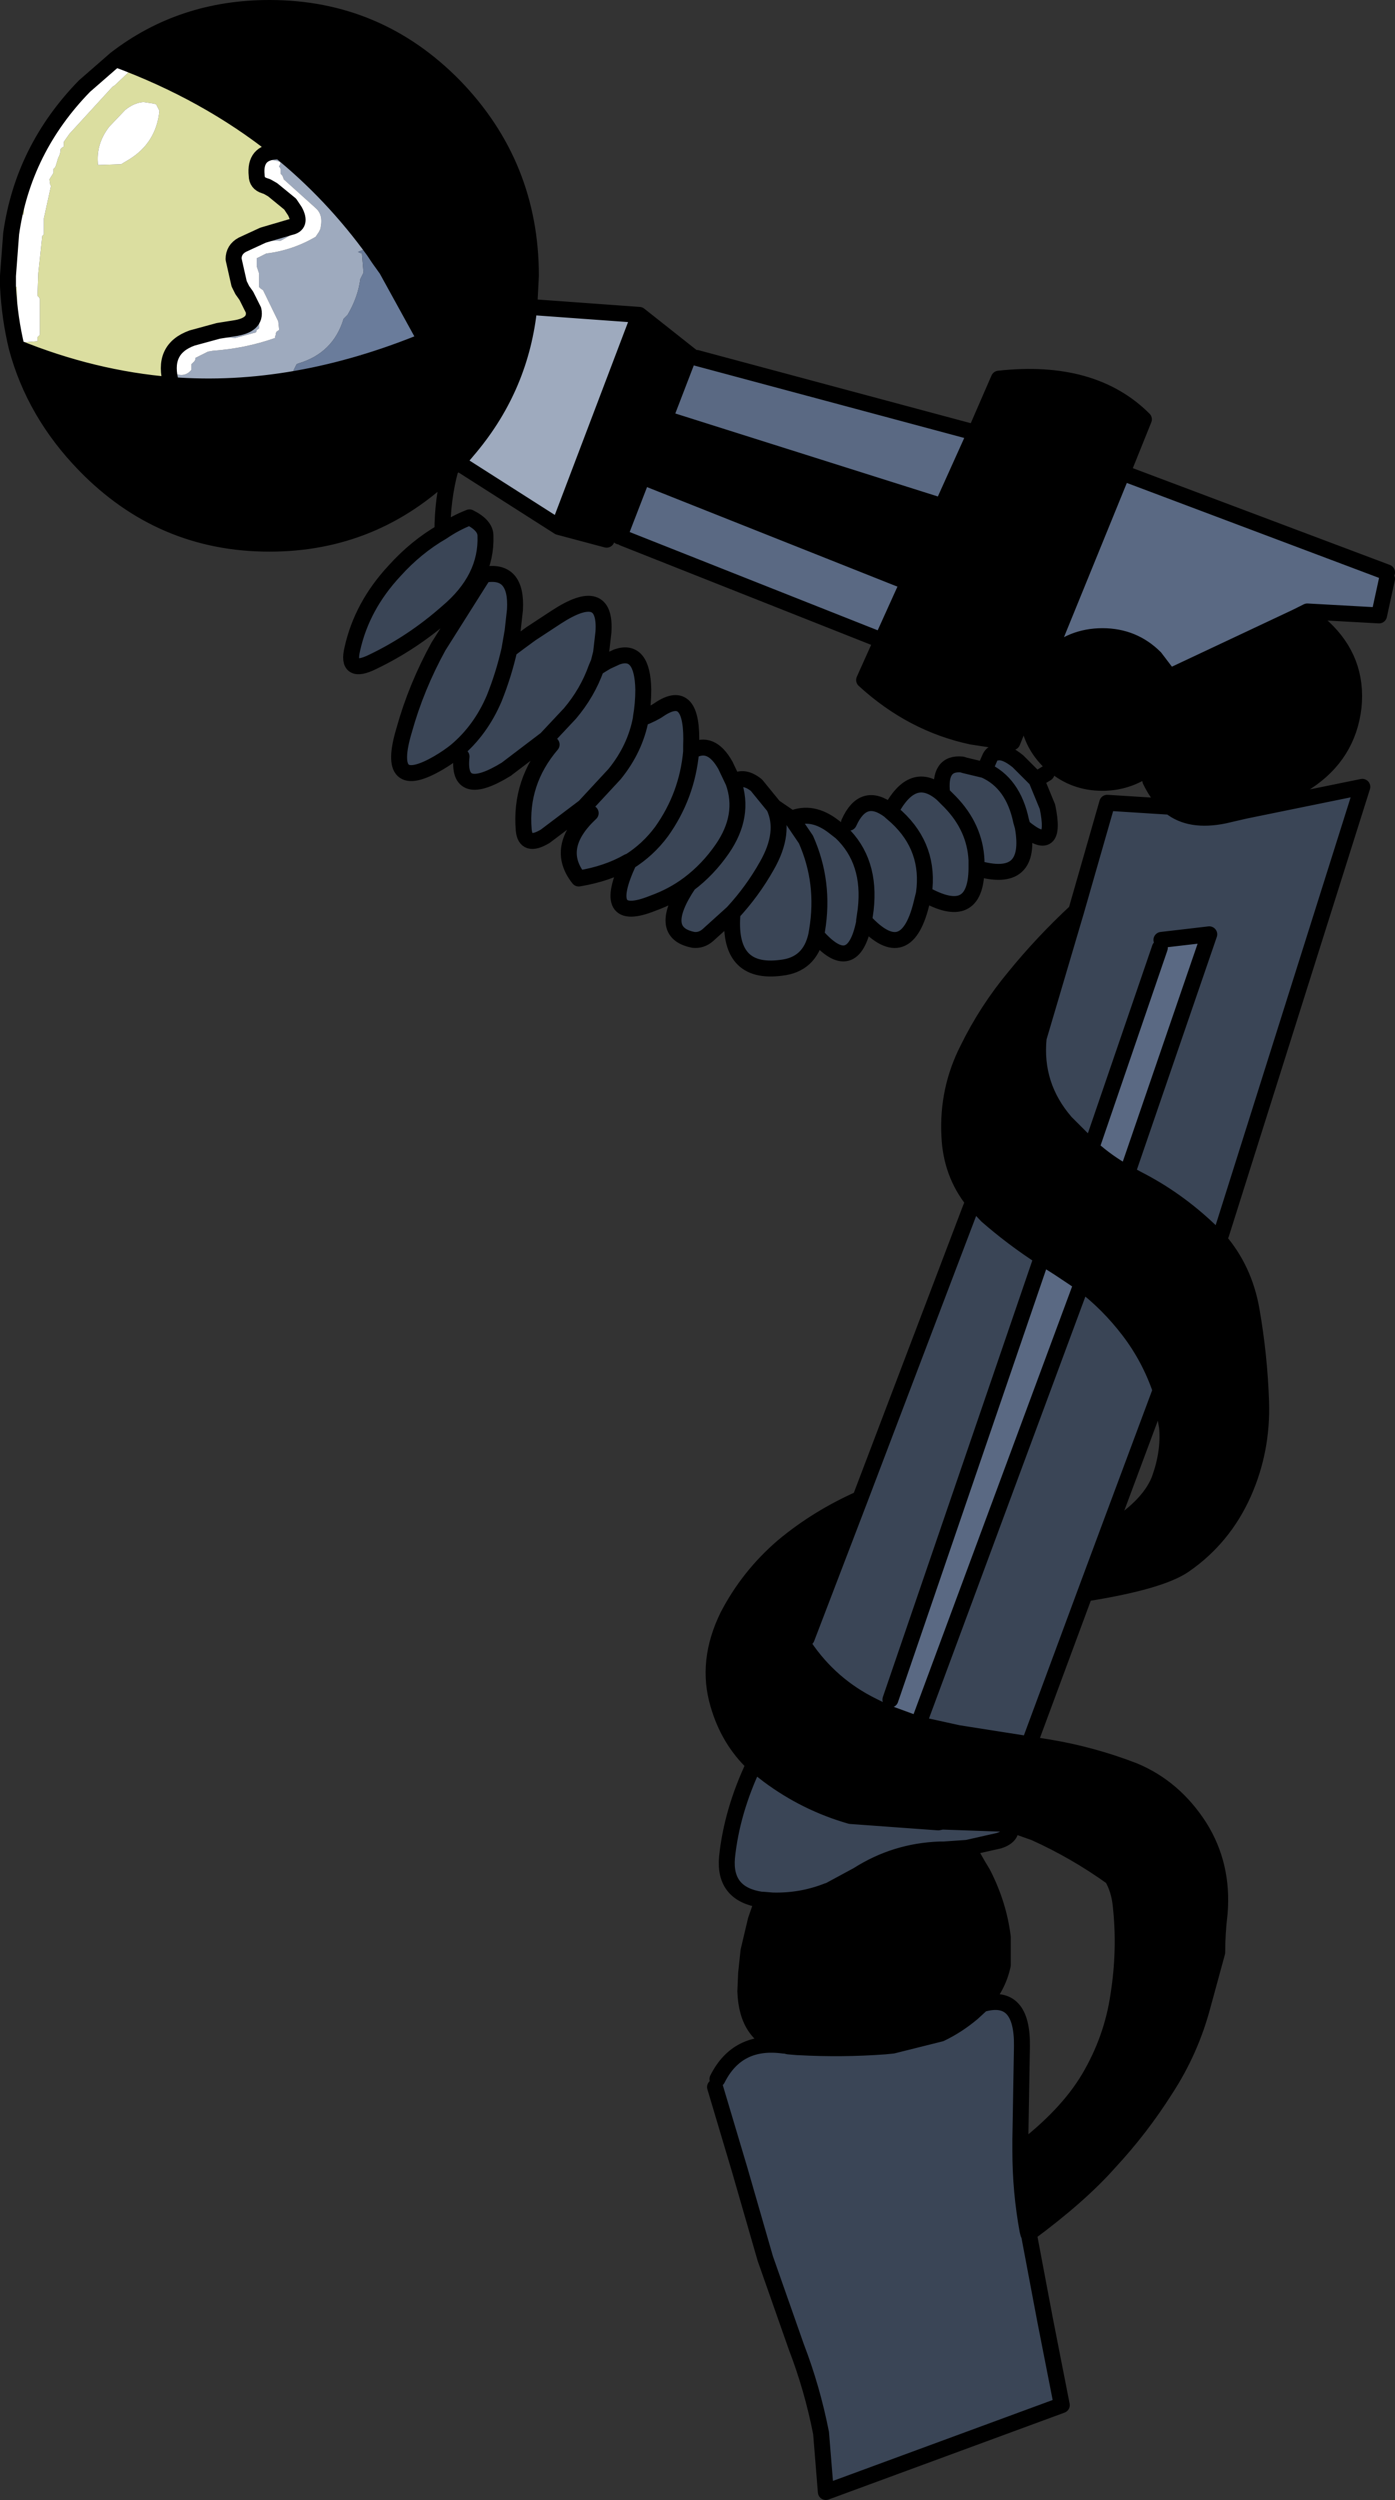 <?xml version="1.0" encoding="UTF-8" standalone="no"?>
<svg xmlns:xlink="http://www.w3.org/1999/xlink" height="156.8px" width="87.5px" xmlns="http://www.w3.org/2000/svg">
  <rect width="100%" height="100%" fill="#333333" stroke="none"/>
  <g transform="matrix(1.0, 0.0, 0.0, 1.0, 43.75, 78.4)">
    <path d="M26.65 -48.75 L43.25 -42.5 43.25 -42.1 42.75 -39.8 38.25 -40.05 37.55 -39.7 29.9 -36.1 29.65 -35.9 28.7 -37.15 Q27.35 -38.5 25.4 -38.5 23.45 -38.5 22.05 -37.15 L21.8 -36.85 26.65 -48.75 M11.55 -38.2 L11.25 -38.35 -4.65 -44.65 -4.9 -44.75 -3.45 -48.5 12.65 -42.1 13.2 -41.85 11.55 -38.2 M17.1 -51.35 L17.4 -51.2 15.35 -46.65 -2.05 -52.15 -0.55 -56.05 -0.3 -56.0 -0.05 -55.95 17.1 -51.35 M29.0 -18.95 L29.1 -19.45 32.1 -19.8 26.95 -4.8 Q25.7 -5.5 24.7 -6.4 L29.0 -18.95 M21.6 0.45 L22.7 1.15 24.05 2.05 24.1 2.1 13.85 29.75 11.8 29.0 12.1 28.2 21.6 0.45" fill="#5a6983" fill-rule="evenodd" stroke="none"/>
    <path d="M17.4 -51.2 L18.9 -54.65 Q24.8 -55.3 28.0 -52.1 L26.65 -48.75 21.8 -36.85 22.05 -37.15 Q23.45 -38.5 25.4 -38.5 27.35 -38.5 28.7 -37.15 L29.65 -35.9 29.9 -36.1 37.55 -39.7 Q38.55 -39.65 39.25 -39.05 41.45 -37.0 41.15 -34.05 40.8 -31.05 38.2 -29.35 36.4 -28.15 34.35 -27.55 L33.05 -27.25 Q30.9 -26.8 29.65 -27.8 28.9 -28.4 28.4 -29.45 L28.0 -30.05 Q26.9 -29.35 25.55 -29.3 L25.5 -29.3 25.4 -29.3 Q23.65 -29.3 22.35 -30.4 L22.05 -30.65 Q20.7 -32.0 20.7 -33.9 L20.7 -34.2 19.75 -31.85 19.7 -31.85 18.85 -31.95 17.2 -32.2 Q13.45 -33.0 10.45 -35.75 L11.55 -38.2 13.2 -41.85 15.35 -46.65 13.2 -41.85 12.65 -42.1 -3.45 -48.5 -4.9 -44.75 -5.7 -44.55 -8.7 -45.35 -3.65 -58.65 -0.3 -56.0 -0.55 -56.05 -2.05 -52.15 -3.45 -48.5 -2.05 -52.15 15.35 -46.65 17.4 -51.2 M32.7 -0.65 Q34.3 1.2 34.75 3.75 35.25 6.6 35.35 9.5 35.45 12.55 34.25 15.25 33.0 18.05 30.55 19.75 29.05 20.8 24.3 21.55 L25.75 17.65 Q28.25 16.15 28.95 14.45 29.6 12.7 29.45 11.1 L29.05 8.8 Q28.35 6.75 27.05 5.05 25.75 3.35 24.1 2.1 L24.05 2.05 22.7 1.15 21.6 0.45 Q19.75 -0.75 18.15 -2.15 L17.3 -3.05 Q15.9 -4.8 15.8 -7.15 15.65 -10.05 16.95 -12.6 18.15 -15.05 19.9 -17.15 21.65 -19.3 23.75 -21.25 L21.4 -13.3 Q21.1 -10.3 23.1 -8.0 L24.7 -6.4 Q25.7 -5.5 26.95 -4.8 L27.6 -4.45 Q30.05 -3.2 32.1 -1.25 L32.7 -0.65 M20.8 31.0 L22.05 31.2 Q24.75 31.65 27.35 32.65 29.9 33.7 31.5 36.2 33.0 38.6 32.75 41.6 32.6 42.85 32.6 44.05 L31.7 47.35 Q30.95 50.2 29.35 52.65 27.8 55.1 25.85 57.2 24.0 59.3 20.75 61.7 L20.7 61.5 Q20.25 59.05 20.25 56.5 23.15 54.3 24.55 51.95 26.0 49.5 26.4 46.75 26.85 43.9 26.55 41.15 26.45 40.1 26.0 39.35 23.7 37.7 21.15 36.55 L19.6 36.0 15.35 35.85 15.1 35.9 9.6 35.5 Q6.8 34.7 4.45 32.95 L3.55 32.25 Q1.95 30.75 1.3 28.5 0.5 25.8 1.9 22.95 3.2 20.45 5.35 18.6 7.5 16.8 10.2 15.6 L6.85 24.35 6.7 24.85 Q8.35 27.3 11.0 28.6 L11.8 29.0 13.85 29.75 16.35 30.3 20.8 31.0 M3.05 45.35 L3.05 44.1 3.2 43.95 3.55 43.75 Q3.5 43.2 3.6 42.6 L3.65 42.05 3.7 41.95 3.75 41.9 3.7 41.9 3.65 41.9 3.55 41.8 3.55 41.7 3.55 41.15 3.55 41.05 4.0 40.75 4.6 40.65 7.85 40.2 8.15 40.2 8.2 40.2 8.45 40.25 11.9 38.5 12.85 38.2 15.45 37.75 16.9 37.8 17.05 37.8 17.15 37.9 17.45 38.45 17.6 38.6 17.9 39.1 17.95 39.7 17.95 39.8 Q19.1 42.1 19.15 44.65 L19.15 44.85 19.15 44.65 19.15 44.7 19.15 44.85 19.1 44.85 Q17.9 47.7 15.25 49.15 L14.9 49.3 14.1 49.95 11.75 49.95 12.25 49.9 15.25 49.15 12.25 49.9 11.75 49.95 6.3 49.85 5.75 49.8 5.6 49.8 4.85 49.5 Q3.35 48.7 3.2 47.05 L3.2 46.85 3.05 45.35 3.2 43.95 3.05 45.35 M-15.05 -49.4 L-15.1 -49.4 -15.25 -49.25 -15.5 -48.95 Q-20.25 -44.3 -26.85 -44.3 -33.65 -44.3 -38.45 -49.25 -41.6 -52.5 -42.7 -56.6 -37.9 -54.65 -33.0 -54.25 -25.3 -53.65 -17.05 -57.05 L-19.5 -61.5 -20.0 -62.2 -20.1 -62.35 -20.15 -62.5 -20.2 -62.6 -20.3 -62.65 Q-22.9 -66.25 -26.3 -69.0 L-26.4 -69.1 Q-30.8 -72.6 -36.5 -74.7 -32.35 -77.9 -26.85 -77.9 -20.05 -77.9 -15.25 -73.0 -10.45 -68.05 -10.45 -61.1 L-10.55 -59.15 Q-11.05 -54.2 -14.25 -50.35 L-15.05 -49.4 M21.8 -36.85 L20.7 -34.2 21.8 -36.85 M28.0 -30.05 L28.7 -30.65 Q30.1 -32.0 30.1 -33.9 L29.65 -35.9 30.1 -33.9 Q30.1 -32.0 28.7 -30.65 L28.0 -30.05 M8.15 40.2 Q6.5 40.85 4.7 40.8 L4.1 40.75 4.0 40.75 4.1 40.75 4.7 40.8 Q6.5 40.85 8.15 40.2 M4.1 40.75 L3.7 41.9 4.1 40.75 M-14.7 -50.7 Q-15.65 -54.1 -17.05 -57.05 -15.65 -54.1 -14.7 -50.7" fill="#000000" fill-rule="evenodd" stroke="none"/>
    <path d="M34.35 -27.55 L41.7 -29.05 32.85 -1.0 32.1 -1.25 Q30.05 -3.2 27.6 -4.45 L26.95 -4.8 32.1 -19.8 29.1 -19.45 29.0 -18.95 24.7 -6.4 23.1 -8.0 Q21.1 -10.3 21.4 -13.3 L23.75 -21.25 25.7 -28.05 29.65 -27.8 Q30.9 -26.8 33.05 -27.25 L34.35 -27.55 M24.3 21.55 L20.8 31.0 16.35 30.3 13.85 29.75 24.1 2.1 Q25.75 3.35 27.05 5.05 28.35 6.75 29.05 8.8 L25.75 17.65 24.3 21.55 M20.75 61.7 L20.8 61.8 21.8 67.1 22.85 72.45 8.05 77.9 7.75 74.2 Q7.2 71.4 6.2 68.8 L4.25 63.25 2.65 57.7 1.1 52.5 1.25 52.0 Q2.5 49.5 5.4 49.9 L5.5 49.9 5.7 49.95 6.3 50.0 6.35 50.0 Q9.05 50.15 11.75 49.95 L14.1 49.95 14.9 49.3 15.25 49.15 Q16.3 48.65 17.25 47.85 L17.85 47.3 Q20.4 46.55 20.35 49.95 L20.25 55.8 20.25 56.5 Q20.25 59.05 20.7 61.5 L20.75 61.7 M4.0 40.75 Q1.65 40.4 1.85 38.1 2.15 35.2 3.55 32.25 L4.45 32.95 Q6.8 34.7 9.6 35.5 L15.1 35.9 15.35 35.85 19.6 36.0 Q19.85 36.75 18.9 37.05 L16.9 37.5 15.45 37.6 15.2 37.6 Q12.4 37.7 10.05 39.2 L8.2 40.2 8.15 40.2 7.85 40.2 4.6 40.65 4.0 40.75 M10.2 15.6 L17.1 -2.55 18.15 -2.15 Q19.75 -0.75 21.6 0.45 L12.1 28.2 11.8 29.0 11.0 28.6 Q8.35 27.3 6.7 24.85 L6.85 24.35 10.2 15.6 M-16.0 -45.05 Q-15.2 -45.6 -14.3 -45.95 -13.3 -45.45 -13.3 -44.8 -13.25 -43.45 -13.85 -42.25 -14.45 -41.05 -15.7 -40.0 -17.85 -38.1 -20.35 -36.9 -22.05 -36.05 -21.65 -37.7 -21.05 -40.4 -19.0 -42.6 -17.65 -44.1 -16.0 -45.05 M20.4 -26.55 L20.3 -26.9 Q19.8 -29.3 18.0 -30.1 19.8 -29.3 20.3 -26.9 L20.4 -26.55 Q21.05 -22.9 17.5 -23.95 L17.5 -24.45 Q17.4 -26.5 15.85 -28.1 L15.35 -28.6 15.85 -28.1 Q17.4 -26.5 17.5 -24.45 L17.5 -23.95 17.5 -23.9 Q17.45 -20.5 14.2 -22.35 L14.1 -21.95 Q13.15 -17.7 10.45 -20.65 L10.45 -20.55 Q9.75 -17.1 7.45 -19.75 L7.5 -20.05 Q8.0 -23.05 6.8 -25.75 L5.95 -27.0 5.9 -27.05 5.95 -27.0 6.8 -25.75 Q8.0 -23.05 7.5 -20.05 L7.45 -19.75 Q7.05 -17.9 5.25 -17.7 1.85 -17.25 2.2 -21.15 L0.65 -19.75 Q0.25 -19.4 -0.25 -19.45 -2.6 -19.9 -0.55 -22.95 0.65 -23.85 1.55 -25.15 3.0 -27.25 2.25 -29.35 3.0 -27.25 1.55 -25.15 0.65 -23.85 -0.55 -22.95 -1.55 -22.2 -2.8 -21.75 -6.15 -20.4 -4.3 -24.35 -3.1 -25.1 -2.25 -26.25 -0.65 -28.5 -0.4 -31.25 -0.65 -28.5 -2.25 -26.25 -3.1 -25.1 -4.3 -24.35 L-4.35 -24.35 Q-5.65 -23.6 -7.45 -23.3 -9.0 -25.25 -6.7 -27.4 L-7.1 -27.8 -9.55 -25.95 Q-10.8 -25.2 -10.9 -26.35 -11.15 -29.35 -9.15 -31.7 L-9.5 -32.05 -8.0 -33.65 Q-6.9 -34.95 -6.35 -36.5 L-5.95 -36.75 -5.7 -36.9 -5.05 -37.2 Q-3.45 -37.75 -3.4 -35.15 -3.4 -34.25 -3.55 -33.4 L-3.55 -33.35 -3.5 -33.35 Q-2.75 -33.65 -2.4 -33.9 -0.25 -35.35 -0.4 -31.6 L-0.4 -31.3 -0.4 -31.25 -0.4 -31.3 -0.35 -31.3 Q0.85 -32.0 1.75 -30.4 L2.25 -29.35 Q2.9 -29.8 3.7 -29.15 L4.8 -27.8 Q5.55 -26.2 4.35 -24.1 3.45 -22.5 2.2 -21.15 3.45 -22.5 4.35 -24.1 5.55 -26.2 4.8 -27.8 L5.9 -27.05 Q7.2 -27.6 8.55 -26.55 L9.0 -26.2 9.5 -26.8 Q10.4 -28.8 12.05 -27.55 L12.1 -27.5 Q13.5 -30.2 15.35 -28.6 15.1 -30.6 16.6 -30.45 L16.75 -30.4 18.0 -30.1 18.35 -30.9 Q18.5 -31.2 18.8 -31.2 19.3 -31.3 20.1 -30.65 L21.25 -29.5 21.95 -27.8 Q22.6 -24.7 20.4 -26.55 M12.1 -27.5 L12.5 -27.15 Q14.6 -25.2 14.2 -22.35 14.6 -25.2 12.5 -27.15 L12.1 -27.5 M9.0 -26.2 Q10.9 -24.4 10.55 -21.35 L10.45 -20.65 10.55 -21.35 Q10.9 -24.4 9.0 -26.2 M-15.15 -31.3 Q-15.65 -30.9 -16.25 -30.55 -19.6 -28.6 -18.4 -32.6 -17.65 -35.3 -16.25 -37.85 L-13.6 -42.05 -13.4 -42.35 Q-11.3 -42.75 -11.45 -40.15 L-11.6 -38.8 -11.8 -37.65 -11.2 -38.1 -10.45 -38.65 -8.85 -39.7 Q-5.7 -41.75 -5.9 -38.75 L-6.05 -37.45 -6.15 -37.05 -6.2 -36.85 -6.35 -36.5 Q-6.9 -34.95 -8.0 -33.65 L-9.5 -32.05 -12.0 -30.15 Q-15.1 -28.25 -14.8 -30.95 L-15.15 -31.3 Q-13.6 -32.6 -12.75 -34.6 -12.15 -36.1 -11.8 -37.65 -12.15 -36.1 -12.75 -34.6 -13.6 -32.6 -15.15 -31.3 M-3.55 -33.35 Q-3.9 -31.45 -5.2 -29.85 L-7.1 -27.8 -5.2 -29.85 Q-3.9 -31.45 -3.55 -33.35" fill="#3a4556" fill-rule="evenodd" stroke="none"/>
    <path d="M-27.85 -58.95 Q-27.65 -58.0 -29.1 -57.8 L-30.05 -57.65 -31.7 -57.2 Q-33.65 -56.5 -33.0 -54.3 L-33.0 -54.25 Q-37.9 -54.65 -42.7 -56.6 -43.15 -58.45 -43.25 -60.45 L-42.7 -60.4 -42.6 -56.9 -41.4 -57.0 -41.4 -57.25 -41.25 -57.4 -41.25 -58.45 -41.25 -59.65 -41.3 -59.75 -41.4 -59.85 -41.35 -61.25 -41.1 -63.6 -41.0 -63.7 -41.0 -63.8 -41.0 -64.7 -40.55 -66.75 -40.6 -66.8 -40.65 -67.15 -40.4 -67.55 -40.4 -67.8 -40.3 -67.9 -40.25 -68.0 -40.1 -68.5 Q-39.95 -68.75 -39.95 -69.05 L-39.85 -69.15 -39.75 -69.2 -39.75 -69.3 -39.75 -69.4 -39.75 -69.5 -39.4 -70.0 -36.7 -72.95 -36.55 -73.05 -35.65 -73.9 -35.7 -74.0 -36.35 -74.15 -36.7 -74.0 Q-39.4 -72.15 -41.0 -69.3 L-41.15 -69.2 -41.2 -69.15 -41.3 -68.65 -41.65 -67.9 Q-41.6 -67.7 -41.7 -67.55 L-41.9 -67.25 Q-41.85 -67.0 -41.95 -66.75 L-42.0 -66.6 -42.1 -66.5 -42.15 -66.4 -42.25 -65.4 -42.25 -64.95 -42.4 -64.95 -42.75 -64.8 -42.9 -64.3 -43.05 -63.75 Q-42.3 -69.05 -38.45 -73.0 L-36.5 -74.7 Q-30.8 -72.6 -26.4 -69.1 L-26.4 -68.9 Q-27.8 -68.85 -27.65 -67.4 -27.65 -66.9 -27.15 -66.75 L-27.0 -66.7 -25.55 -65.6 -25.25 -65.15 Q-24.8 -64.3 -25.55 -64.15 L-27.25 -63.65 -28.55 -63.05 Q-29.1 -62.75 -29.1 -62.15 L-28.75 -60.6 -28.75 -60.35 -28.45 -60.0 Q-28.35 -59.85 -28.4 -59.7 L-28.2 -59.5 -27.85 -58.95 M-34.1 -71.9 L-34.75 -72.0 Q-35.35 -71.95 -35.9 -71.5 L-36.9 -70.45 Q-37.75 -69.35 -37.6 -68.05 L-36.15 -68.1 -35.65 -68.4 Q-33.95 -69.45 -33.75 -71.45 L-33.85 -71.65 -33.9 -71.75 -33.95 -71.85 -34.1 -71.9" fill="#dbdea0" fill-rule="evenodd" stroke="none"/>
    <path d="M-8.7 -45.35 L-15.05 -49.4 -14.25 -50.35 Q-11.05 -54.2 -10.55 -59.15 L-3.65 -58.65 -8.7 -45.35 M-27.85 -58.95 L-27.5 -58.4 -27.5 -58.0 -27.5 -57.8 -27.65 -57.7 -27.65 -57.65 -27.7 -57.55 -29.0 -57.2 Q-31.5 -57.5 -33.0 -55.7 L-32.95 -55.25 -32.95 -55.05 Q-32.2 -54.65 -31.75 -55.2 L-31.75 -55.4 -31.75 -55.45 -31.75 -55.55 -31.55 -55.75 -31.5 -55.85 -31.5 -55.95 -30.7 -56.35 -30.4 -56.4 Q-28.35 -56.55 -26.5 -57.2 L-26.5 -57.3 -26.45 -57.4 -26.45 -57.5 -26.4 -57.6 -26.25 -57.7 -26.25 -57.8 -26.3 -58.25 -27.25 -60.2 -27.4 -60.3 -27.5 -60.4 -27.5 -60.9 -27.5 -61.25 -27.65 -61.7 -27.65 -62.2 -27.05 -62.5 Q-25.4 -62.7 -23.95 -63.55 L-23.75 -63.85 -23.65 -64.05 -23.6 -64.4 Q-23.55 -65.0 -23.95 -65.35 L-25.95 -67.15 -26.0 -67.3 -26.05 -67.4 -26.15 -67.5 -26.15 -67.8 -26.2 -67.9 -26.25 -67.95 -26.2 -68.05 -26.15 -68.15 -26.2 -68.25 -26.35 -68.3 -26.85 -68.4 Q-27.3 -68.45 -27.5 -68.15 L-27.5 -67.9 -27.5 -67.8 -27.5 -67.7 -27.4 -67.6 -27.4 -67.5 -27.4 -67.4 -27.35 -67.3 -27.25 -67.2 -27.25 -67.15 -27.25 -67.05 -27.25 -66.95 -27.0 -66.7 -27.15 -66.75 Q-27.65 -66.9 -27.65 -67.4 -27.8 -68.85 -26.4 -68.9 L-26.4 -69.1 -26.3 -69.0 Q-22.9 -66.25 -20.3 -62.65 L-20.35 -62.65 -20.75 -62.75 -21.05 -62.7 -21.3 -62.6 -21.2 -62.55 -21.05 -62.5 -20.95 -61.3 -21.15 -60.9 Q-21.3 -59.75 -21.95 -58.65 L-22.2 -58.4 Q-22.85 -56.25 -25.05 -55.6 L-25.15 -55.55 -25.35 -55.15 -25.3 -55.15 -25.75 -54.9 -25.5 -54.8 Q-24.55 -54.65 -23.7 -55.15 L-23.4 -55.3 Q-22.55 -55.1 -21.7 -55.75 L-21.15 -56.15 -20.7 -56.2 -20.5 -56.25 Q-19.75 -56.15 -19.15 -56.5 L-17.4 -57.4 -17.4 -57.5 Q-17.6 -58.75 -18.7 -59.15 L-18.75 -59.45 -19.15 -60.3 -19.3 -60.85 -19.45 -61.15 -19.5 -61.5 -17.05 -57.05 Q-25.3 -53.65 -33.0 -54.25 L-33.0 -54.3 -33.0 -54.25 -33.0 -54.3 Q-33.65 -56.5 -31.7 -57.2 L-30.05 -57.65 -29.1 -57.8 Q-27.65 -58.0 -27.85 -58.95 M-25.55 -65.6 L-25.4 -65.55 -25.2 -65.2 -24.9 -64.9 -24.9 -64.45 -24.9 -64.15 Q-25.45 -63.65 -26.15 -63.3 -27.8 -63.4 -28.9 -62.3 L-28.9 -61.85 -28.9 -61.4 -28.7 -60.9 -28.75 -60.6 -29.1 -62.15 Q-29.1 -62.75 -28.55 -63.05 L-27.25 -63.65 -25.55 -64.15 Q-24.8 -64.3 -25.25 -65.15 L-25.55 -65.6 M-20.0 -62.2 L-20.1 -62.3 -20.1 -62.35 -20.0 -62.2" fill="#9eaabe" fill-rule="evenodd" stroke="none"/>
    <path d="M-27.0 -66.7 L-27.25 -66.95 -27.25 -67.05 -27.25 -67.15 -27.25 -67.2 -27.35 -67.3 -27.4 -67.4 -27.4 -67.5 -27.4 -67.6 -27.5 -67.7 -27.5 -67.8 -27.5 -67.9 -27.5 -68.15 Q-27.3 -68.45 -26.85 -68.4 L-26.35 -68.3 -26.2 -68.25 -26.15 -68.15 -26.2 -68.05 -26.25 -67.95 -26.2 -67.9 -26.15 -67.8 -26.15 -67.5 -26.05 -67.4 -26.0 -67.3 -25.95 -67.15 -23.95 -65.35 Q-23.55 -65.0 -23.6 -64.4 L-23.65 -64.05 -23.75 -63.85 -23.95 -63.55 Q-25.4 -62.7 -27.05 -62.5 L-27.65 -62.2 -27.65 -61.7 -27.5 -61.25 -27.5 -60.9 -27.5 -60.4 -27.4 -60.3 -27.25 -60.2 -26.3 -58.25 -26.25 -57.8 -26.25 -57.7 -26.4 -57.6 -26.45 -57.5 -26.45 -57.4 -26.5 -57.3 -26.5 -57.2 Q-28.35 -56.55 -30.4 -56.4 L-30.7 -56.35 -31.5 -55.95 -31.5 -55.85 -31.55 -55.75 -31.75 -55.55 -31.75 -55.45 -31.75 -55.4 -31.75 -55.2 Q-32.2 -54.65 -32.95 -55.05 L-32.95 -55.25 -33.0 -55.7 Q-31.5 -57.5 -29.0 -57.2 L-27.7 -57.55 -27.65 -57.65 -27.65 -57.7 -27.5 -57.8 -27.5 -58.0 -27.5 -58.4 -27.85 -58.95 -28.3 -59.85 -28.55 -60.2 -28.75 -60.6 -28.55 -60.2 -28.3 -59.85 -27.85 -58.95 -28.2 -59.5 -28.4 -59.7 Q-28.35 -59.85 -28.45 -60.0 L-28.75 -60.35 -28.75 -60.6 -28.7 -60.9 -28.9 -61.4 -28.9 -61.85 -28.9 -62.3 Q-27.8 -63.4 -26.15 -63.3 -25.45 -63.65 -24.9 -64.15 L-24.9 -64.45 -24.9 -64.9 -25.2 -65.2 -25.4 -65.55 -25.55 -65.6 -27.0 -66.7 -26.65 -66.5 -25.55 -65.6 -26.65 -66.5 -27.0 -66.7 M-34.1 -71.9 L-33.95 -71.85 -33.9 -71.75 -33.85 -71.65 -33.75 -71.45 Q-33.95 -69.45 -35.65 -68.4 L-36.15 -68.1 -37.6 -68.05 Q-37.75 -69.35 -36.9 -70.45 L-35.9 -71.5 Q-35.35 -71.95 -34.75 -72.0 L-34.1 -71.9 M-43.05 -63.75 L-42.9 -64.3 -42.75 -64.8 -42.4 -64.95 -42.25 -64.95 -42.25 -65.4 -42.15 -66.4 -42.1 -66.5 -42.0 -66.6 -41.95 -66.75 Q-41.85 -67.0 -41.9 -67.25 L-41.7 -67.55 Q-41.6 -67.7 -41.65 -67.9 L-41.3 -68.65 -41.2 -69.15 -41.15 -69.2 -41.0 -69.3 Q-39.4 -72.15 -36.7 -74.0 L-36.35 -74.15 -35.7 -74.0 -35.65 -73.9 -36.55 -73.05 -36.7 -72.95 -39.4 -70.0 -39.75 -69.5 -39.75 -69.4 -39.75 -69.3 -39.75 -69.2 -39.85 -69.15 -39.95 -69.05 Q-39.95 -68.75 -40.1 -68.5 L-40.25 -68.0 -40.3 -67.9 -40.4 -67.8 -40.4 -67.55 -40.65 -67.15 -40.6 -66.8 -40.55 -66.75 -41.0 -64.7 -41.0 -63.8 -41.0 -63.7 -41.1 -63.6 -41.35 -61.25 -41.4 -59.85 -41.3 -59.75 -41.25 -59.65 -41.25 -58.45 -41.25 -57.4 -41.4 -57.25 -41.4 -57.0 -42.6 -56.9 -42.7 -60.4 -43.25 -60.45 -43.25 -61.1 -43.05 -63.75 -43.25 -61.1 -43.25 -60.45 -43.45 -60.55 Q-43.5 -62.2 -43.05 -63.75" fill="#ffffff" fill-rule="evenodd" stroke="none"/>
    <path d="M-19.5 -61.5 L-19.45 -61.15 -19.3 -60.85 -19.15 -60.3 -18.75 -59.45 -18.7 -59.15 Q-17.6 -58.75 -17.4 -57.5 L-17.4 -57.4 -19.15 -56.5 Q-19.75 -56.15 -20.5 -56.25 L-20.7 -56.2 -21.15 -56.15 -21.7 -55.75 Q-22.55 -55.1 -23.4 -55.3 L-23.7 -55.15 Q-24.55 -54.65 -25.5 -54.8 L-25.75 -54.9 -25.3 -55.15 -25.35 -55.15 -25.15 -55.55 -25.05 -55.6 Q-22.85 -56.25 -22.2 -58.4 L-21.95 -58.65 Q-21.3 -59.75 -21.15 -60.9 L-20.95 -61.3 -21.05 -62.5 -21.2 -62.55 -21.3 -62.6 -21.05 -62.7 -20.75 -62.75 -20.35 -62.65 -20.3 -62.65 -20.1 -62.35 -20.3 -62.65 -20.2 -62.6 -20.15 -62.5 -20.1 -62.35 -20.1 -62.3 -20.0 -62.2 -19.5 -61.5" fill="#6a7c9b" fill-rule="evenodd" stroke="none"/>
    <path d="M17.4 -51.2 L18.9 -54.65 Q24.8 -55.3 28.0 -52.1 L26.65 -48.75 43.25 -42.5 M43.25 -42.1 L42.75 -39.8 38.25 -40.05 37.55 -39.7 Q38.55 -39.65 39.25 -39.05 41.45 -37.0 41.15 -34.05 40.8 -31.05 38.2 -29.35 36.4 -28.15 34.35 -27.55 L41.7 -29.05 32.85 -1.0 32.7 -0.65 Q34.3 1.2 34.75 3.75 35.25 6.6 35.35 9.5 35.45 12.55 34.25 15.25 33.0 18.05 30.55 19.75 29.05 20.8 24.3 21.55 L20.8 31.0 22.05 31.2 Q24.75 31.65 27.35 32.65 29.9 33.7 31.5 36.2 33.0 38.6 32.75 41.6 32.6 42.85 32.6 44.05 L31.7 47.35 Q30.95 50.2 29.35 52.65 27.8 55.1 25.85 57.2 24.0 59.3 20.75 61.7 L20.8 61.8 21.8 67.1 22.85 72.45 8.05 77.9 7.75 74.2 Q7.2 71.4 6.2 68.8 L4.25 63.25 2.65 57.7 1.1 52.5 M1.25 52.0 Q2.5 49.5 5.4 49.9 3.1 49.35 3.0 46.5 L3.05 45.35 3.2 43.95 3.65 42.05 3.7 41.9 4.1 40.75 4.7 40.8 Q6.5 40.85 8.15 40.2 L8.2 40.2 10.05 39.2 Q12.4 37.7 15.2 37.6 L15.45 37.6 16.9 37.5 18.9 37.05 Q19.85 36.75 19.6 36.0 L15.35 35.85 15.1 35.9 9.6 35.5 Q6.8 34.7 4.45 32.95 L3.55 32.25 Q1.95 30.75 1.3 28.5 0.5 25.8 1.9 22.95 3.2 20.45 5.35 18.6 7.5 16.8 10.2 15.6 L17.1 -2.55 17.3 -3.05 Q15.9 -4.8 15.8 -7.15 15.65 -10.05 16.95 -12.6 18.15 -15.05 19.9 -17.15 21.65 -19.3 23.75 -21.25 L25.7 -28.05 29.65 -27.8 Q28.9 -28.4 28.4 -29.45 M4.0 40.75 Q1.65 40.4 1.85 38.1 2.15 35.2 3.55 32.25 M28.0 -30.05 Q26.9 -29.35 25.55 -29.3 L25.5 -29.3 25.4 -29.3 Q23.65 -29.3 22.35 -30.4 L22.05 -30.65 Q20.7 -32.0 20.7 -33.9 L20.7 -34.2 19.75 -31.85 19.7 -31.85 18.85 -31.95 17.2 -32.2 Q13.45 -33.0 10.45 -35.75 L11.55 -38.2 13.2 -41.85 15.35 -46.65 17.4 -51.2 M11.25 -38.35 L-4.65 -44.65 M-5.7 -44.55 L-8.7 -45.35 -15.05 -49.4 -15.1 -49.4 -15.25 -49.25 -15.5 -48.95 Q-16.0 -47.1 -16.0 -45.05 -15.2 -45.6 -14.3 -45.95 -13.3 -45.45 -13.3 -44.8 -13.25 -43.45 -13.85 -42.25 -14.45 -41.05 -15.7 -40.0 -17.85 -38.1 -20.35 -36.9 -22.05 -36.05 -21.65 -37.7 -21.05 -40.4 -19.0 -42.6 -17.65 -44.1 -16.0 -45.05 M26.65 -48.75 L21.8 -36.85 22.05 -37.15 Q23.45 -38.5 25.4 -38.5 27.35 -38.5 28.7 -37.15 L29.65 -35.9 30.1 -33.9 Q30.1 -32.0 28.7 -30.65 L28.0 -30.05 M29.9 -36.1 L37.55 -39.7 M20.7 -34.2 L21.8 -36.85 M18.0 -30.1 Q19.8 -29.3 20.3 -26.9 L20.4 -26.55 Q22.6 -24.7 21.95 -27.8 L21.25 -29.5 20.1 -30.65 Q19.3 -31.3 18.8 -31.2 18.5 -31.2 18.35 -30.9 L18.0 -30.1 16.75 -30.4 16.6 -30.45 Q15.1 -30.6 15.35 -28.6 L15.85 -28.1 Q17.4 -26.5 17.5 -24.45 L17.5 -23.95 Q21.05 -22.9 20.4 -26.55 M21.25 -29.5 L21.9 -29.9 M29.65 -27.8 Q30.9 -26.8 33.05 -27.25 L34.35 -27.55 M12.65 -42.1 L-3.45 -48.5 -4.9 -44.75 M4.8 -27.8 L3.7 -29.15 Q2.9 -29.8 2.25 -29.35 3.0 -27.25 1.55 -25.15 0.65 -23.85 -0.55 -22.95 -2.6 -19.9 -0.25 -19.45 0.25 -19.4 0.65 -19.75 L2.2 -21.15 Q3.45 -22.5 4.35 -24.1 5.55 -26.2 4.8 -27.8 L5.9 -27.05 Q7.2 -27.6 8.55 -26.55 L9.0 -26.2 Q10.9 -24.4 10.55 -21.35 L10.45 -20.65 10.45 -20.55 Q9.75 -17.1 7.45 -19.75 7.05 -17.9 5.25 -17.7 1.85 -17.25 2.2 -21.15 M9.5 -26.8 Q10.4 -28.8 12.05 -27.55 L12.1 -27.5 Q13.5 -30.2 15.35 -28.6 M2.25 -29.35 L1.75 -30.4 Q0.85 -32.0 -0.35 -31.3 L-0.4 -31.3 -0.4 -31.25 Q-0.65 -28.5 -2.25 -26.25 -3.1 -25.1 -4.3 -24.35 -6.15 -20.4 -2.8 -21.75 -1.55 -22.2 -0.55 -22.95 M5.9 -27.05 L5.95 -27.0 6.8 -25.75 Q8.0 -23.05 7.5 -20.05 L7.45 -19.75 M14.2 -22.35 Q14.6 -25.2 12.5 -27.15 L12.1 -27.5 M17.5 -23.95 L17.5 -23.9 Q17.45 -20.5 14.2 -22.35 L14.1 -21.95 Q13.15 -17.7 10.45 -20.65 M18.15 -2.15 L17.3 -3.05 M29.1 -19.45 L32.1 -19.8 26.95 -4.8 27.6 -4.45 Q30.05 -3.2 32.1 -1.25 L32.7 -0.65 M23.75 -21.25 L21.4 -13.3 Q21.1 -10.3 23.1 -8.0 L24.7 -6.4 29.0 -18.95 M26.95 -4.8 Q25.7 -5.5 24.7 -6.4 M24.1 2.1 L24.05 2.05 22.7 1.15 21.6 0.45 12.1 28.2 M11.8 29.0 L13.85 29.75 24.1 2.1 Q25.75 3.35 27.05 5.05 28.35 6.75 29.05 8.8 L29.45 11.1 Q29.6 12.7 28.95 14.45 28.25 16.15 25.75 17.65 L24.3 21.55 M29.05 8.8 L25.75 17.65 M6.85 24.35 L10.2 15.6 M11.8 29.0 L11.0 28.6 Q8.35 27.3 6.7 24.85 M13.85 29.75 L16.35 30.3 20.8 31.0 M17.6 38.6 L17.2 37.9 16.9 37.5 M4.0 40.75 L4.1 40.75 M19.15 44.65 L19.15 43.1 Q18.9 41.05 17.9 39.1 L17.6 38.6 M15.25 49.15 Q16.3 48.65 17.25 47.85 L17.85 47.3 Q18.85 46.25 19.15 44.85 L19.15 44.65 M11.75 49.95 Q9.05 50.15 6.35 50.0 L6.3 50.0 5.7 49.95 5.5 49.9 5.4 49.9 M20.25 56.5 Q23.15 54.3 24.55 51.95 26.0 49.5 26.4 46.75 26.85 43.9 26.55 41.15 26.45 40.1 26.0 39.35 23.7 37.7 21.15 36.55 L19.6 36.0 M17.85 47.3 Q20.4 46.55 20.35 49.95 L20.25 55.8 20.25 56.5 Q20.25 59.05 20.7 61.5 L20.75 61.7 M15.25 49.15 L12.25 49.9 11.75 49.95 M18.15 -2.15 Q19.75 -0.75 21.6 0.45 M-36.5 -74.7 Q-32.35 -77.9 -26.85 -77.9 -20.05 -77.9 -15.25 -73.0 -10.45 -68.05 -10.45 -61.1 L-10.55 -59.15 -3.65 -58.65 -0.3 -56.0 M-0.05 -55.95 L17.1 -51.35 M-27.85 -58.95 Q-27.65 -58.0 -29.1 -57.8 L-30.05 -57.65 -31.7 -57.2 Q-33.65 -56.5 -33.0 -54.3 L-33.0 -54.25 Q-25.3 -53.65 -17.05 -57.05 L-19.5 -61.5 -20.0 -62.2 -20.1 -62.35 -20.3 -62.65 Q-22.9 -66.25 -26.3 -69.0 L-26.4 -69.1 -26.4 -68.9 Q-27.8 -68.85 -27.65 -67.4 -27.65 -66.9 -27.15 -66.75 L-27.0 -66.7 -26.65 -66.5 -25.55 -65.6 -25.25 -65.15 Q-24.8 -64.3 -25.55 -64.15 L-27.25 -63.65 -28.55 -63.05 Q-29.1 -62.75 -29.1 -62.15 L-28.75 -60.6 -28.55 -60.2 -28.3 -59.85 -27.85 -58.95 M-43.25 -60.45 Q-43.15 -58.45 -42.7 -56.6 -37.9 -54.65 -33.0 -54.25 L-33.0 -54.3 M-17.05 -57.05 Q-15.65 -54.1 -14.7 -50.7 M-10.55 -59.15 Q-11.05 -54.2 -14.25 -50.35 L-15.05 -49.4 M-2.05 -52.15 L-0.55 -56.05 M-36.5 -74.7 L-38.45 -73.0 Q-42.3 -69.05 -43.05 -63.75 L-43.25 -61.1 -43.25 -60.45 M-26.4 -69.1 Q-30.8 -72.6 -36.5 -74.7 M-15.15 -31.3 Q-15.65 -30.9 -16.25 -30.55 -19.6 -28.6 -18.4 -32.6 -17.65 -35.3 -16.25 -37.85 L-13.6 -42.05 -13.4 -42.35 Q-11.3 -42.75 -11.45 -40.15 L-11.6 -38.8 -11.8 -37.65 -11.2 -38.1 -10.45 -38.65 -8.85 -39.7 Q-5.7 -41.75 -5.9 -38.75 L-6.05 -37.45 -6.15 -37.05 -6.2 -36.85 -6.35 -36.5 -5.95 -36.75 -5.7 -36.9 -5.05 -37.2 Q-3.45 -37.75 -3.4 -35.15 -3.4 -34.25 -3.55 -33.4 L-3.55 -33.35 -3.5 -33.35 Q-2.75 -33.65 -2.4 -33.9 -0.25 -35.35 -0.4 -31.6 L-0.4 -31.3 -0.4 -31.25 M-15.15 -31.3 Q-13.6 -32.6 -12.75 -34.6 -12.15 -36.1 -11.8 -37.65 M-9.5 -32.05 L-12.0 -30.15 Q-15.1 -28.25 -14.8 -30.95 M-9.15 -31.7 Q-11.15 -29.35 -10.9 -26.35 -10.8 -25.2 -9.55 -25.95 L-7.1 -27.8 -5.2 -29.85 Q-3.9 -31.45 -3.55 -33.35 M-6.35 -36.5 Q-6.9 -34.95 -8.0 -33.65 L-9.5 -32.05 M-6.7 -27.4 Q-9.0 -25.25 -7.45 -23.3 -5.65 -23.6 -4.35 -24.35 L-4.3 -24.35 M-15.5 -48.95 Q-20.25 -44.3 -26.85 -44.3 -33.65 -44.3 -38.45 -49.25 -41.6 -52.5 -42.7 -56.6 M-3.65 -58.65 L-8.7 -45.35 M-3.45 -48.5 L-2.05 -52.15 15.35 -46.65" fill="none" stroke="#000000" stroke-linecap="round" stroke-linejoin="round" stroke-width="1.0"/>
  </g>
</svg>
